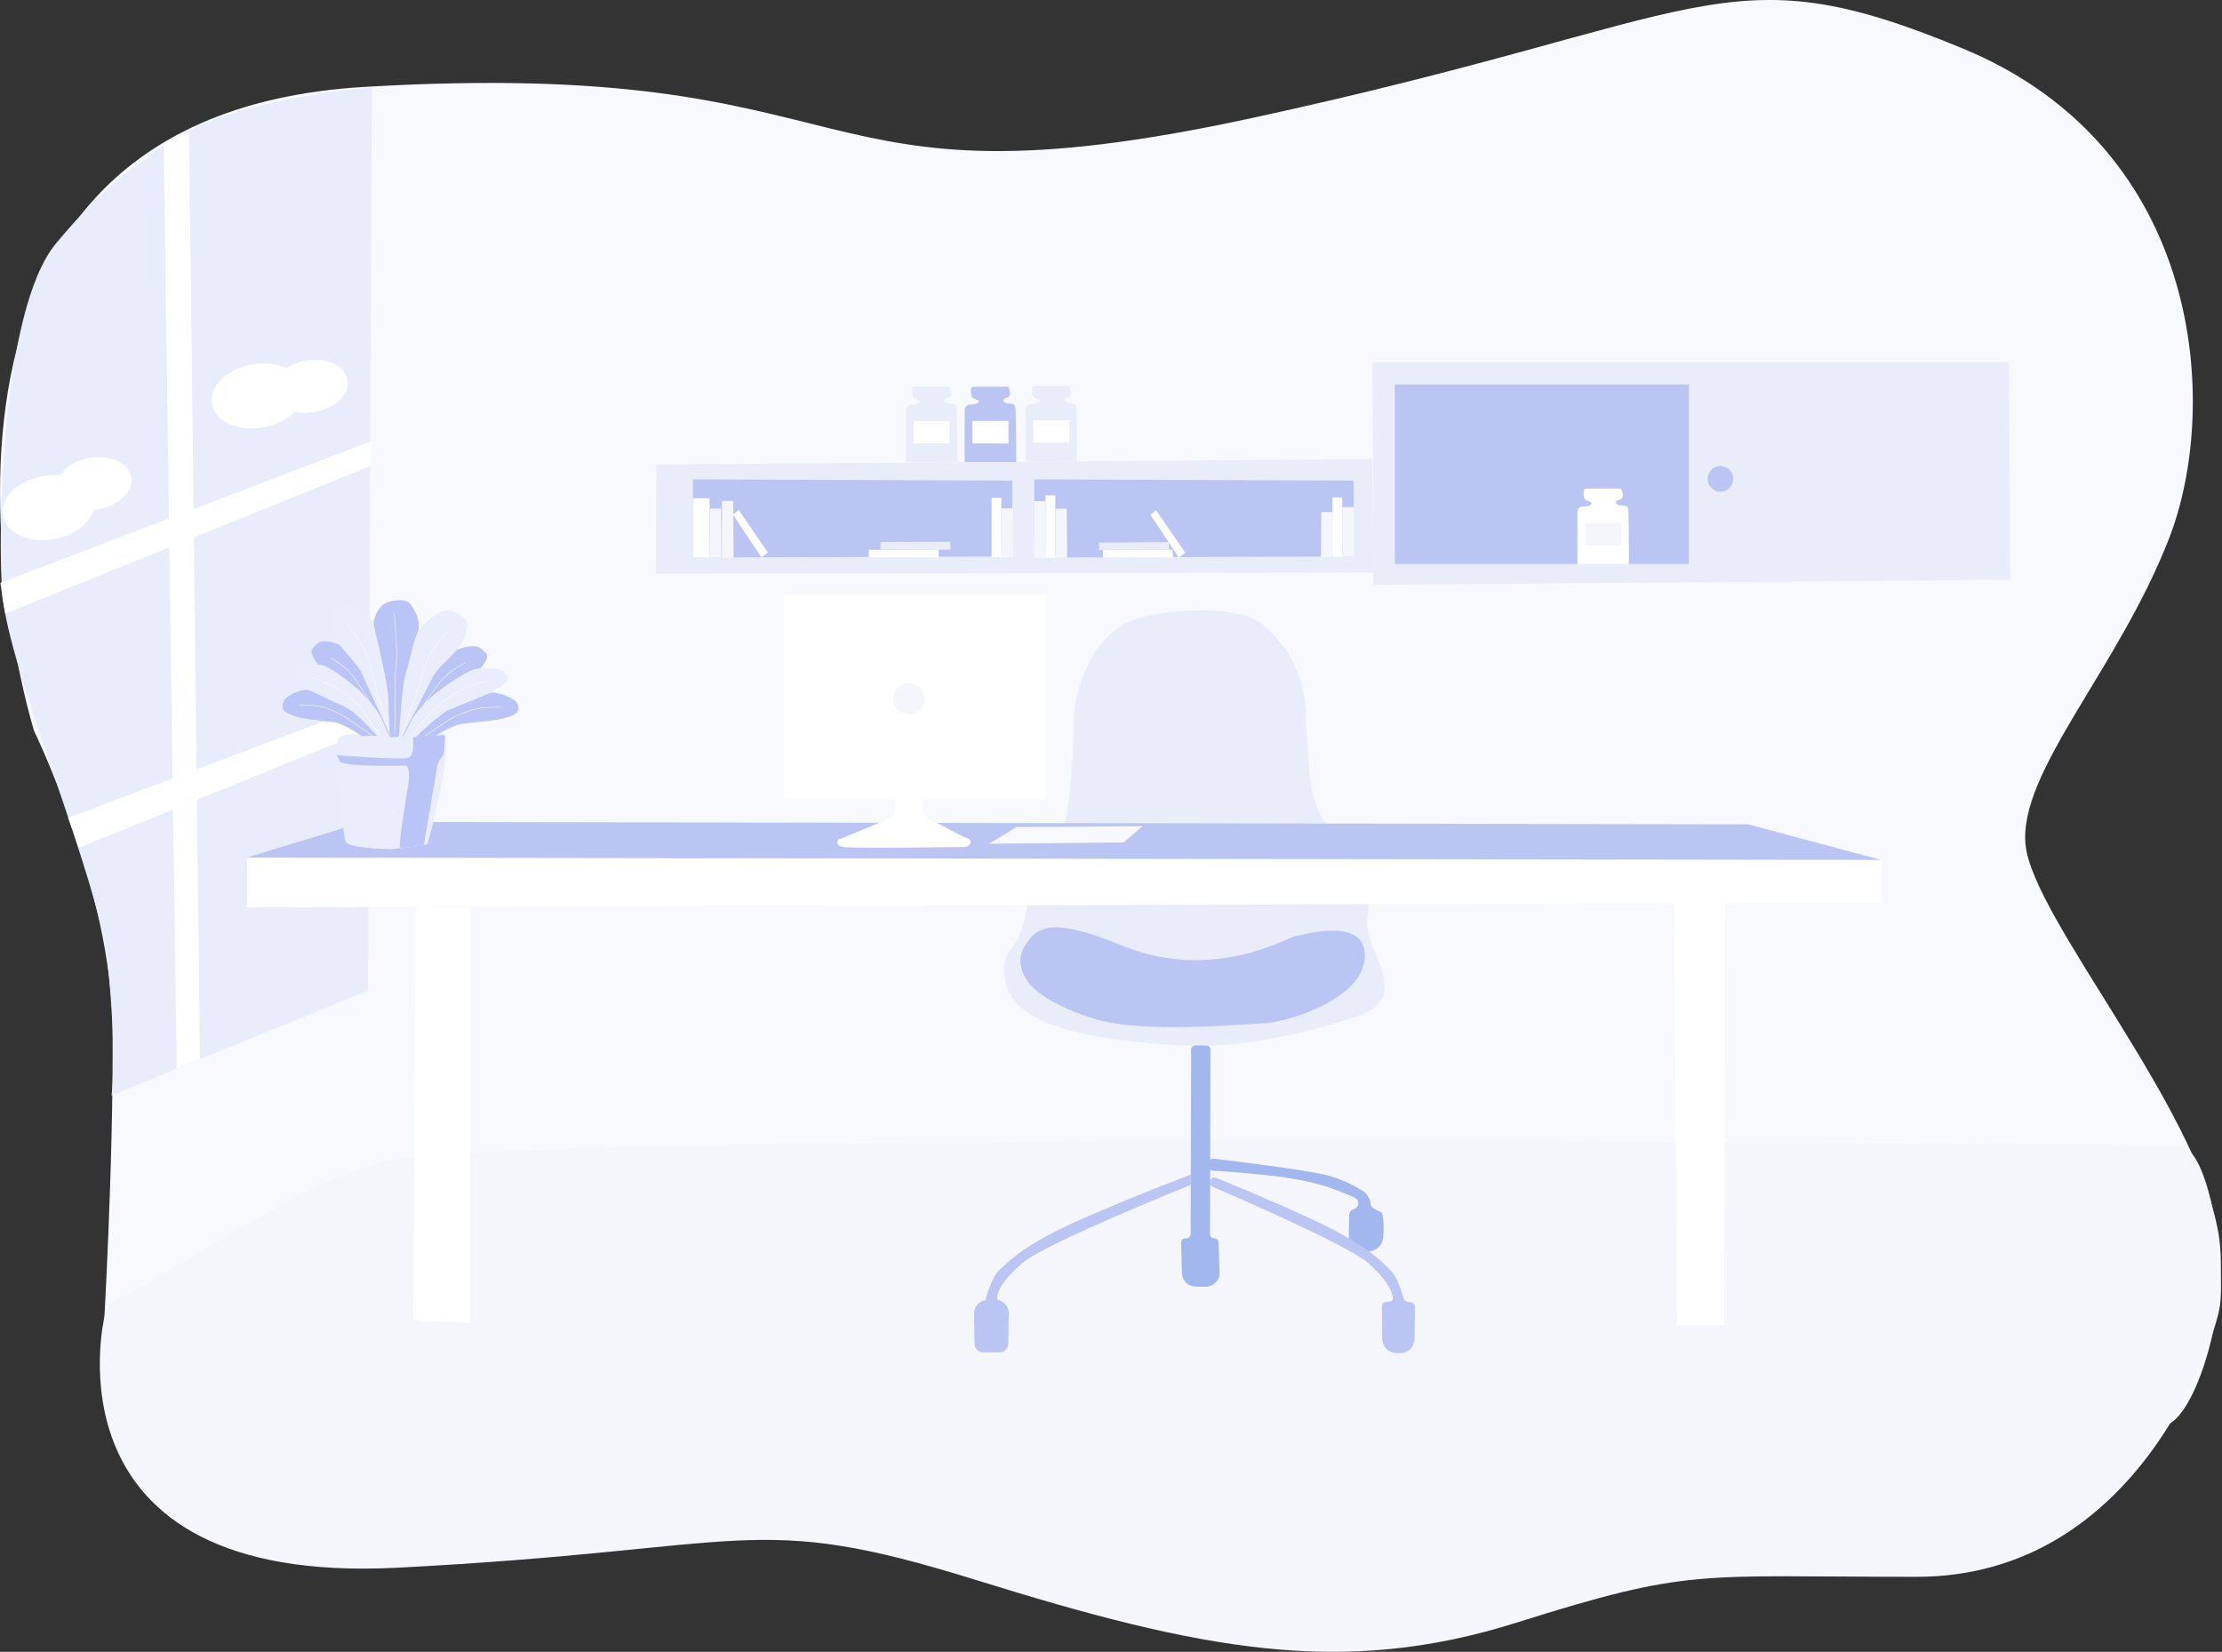 <svg width="1197" height="890" viewBox="0 0 1197 890" fill="none" xmlns="http://www.w3.org/2000/svg">
<rect x="0" y="0" width="1197" height="890" fill="#333333" stroke="none"/>
<g clip-path="url(#clip0_622_1941)">
<path d="M18.37 393.852C18.37 393.852 -84.342 63.414 196.285 46.825C476.912 30.236 425.224 117.505 674.441 63.593C923.658 9.682 927.854 -27.627 1057.69 26.271C1187.52 80.17 1195.87 219.072 1168.69 289.56C1141.52 360.047 1087.01 416.017 1091.2 455.411C1095.38 494.806 1183.44 596.105 1195.09 664.507C1201.48 701.855 1182.89 765.55 1165.52 768.262C1036.39 788.88 517.815 754.96 517.815 754.96L216.807 741.658L55.69 719.723C55.69 719.723 61.205 627.339 60.667 554.293C60.117 479.444 18.37 393.852 18.37 393.852Z" fill="#F8F8FF"/>
<path d="M56.279 709.542C56.279 709.542 21.172 854.545 213.8 844.684C406.429 834.823 404.139 813.437 525.683 851.258C647.227 889.079 722.905 903.89 816.929 874.281C910.953 844.671 913.243 849.583 1032.47 849.583C1151.7 849.583 1192.53 722.409 1195.64 705.052C1199.31 684.588 1190.72 617.464 1173.68 617.26C1047.66 615.725 267.075 609.189 205.535 626.213C152.657 640.819 89.109 689.346 58.543 702.277" fill="#F5F5FC"/>
<path d="M79.308 582.265L198.294 533.662L200.341 47.17C200.341 47.17 112.573 52.747 78.029 86.002L79.308 582.265Z" fill="#E9EDFB"/>
<path d="M78.029 86.002L80.933 581.626L60.117 590.259C60.117 590.259 63.085 567.71 57.968 518.749C53.259 473.113 4.897 362.375 1.264 320.064C-1.295 290.071 0.125 167.655 30.051 131.318C57.673 97.782 78.029 86.002 78.029 86.002Z" fill="#E9EDFB"/>
<path d="M141.75 230.367C155.325 228.004 165.002 218.472 163.365 209.077C161.728 199.682 149.397 193.982 135.823 196.345C122.248 198.709 112.571 208.241 114.208 217.636C115.845 227.031 128.176 232.731 141.75 230.367Z" fill="white"/>
<path d="M169.483 222.02C180.559 220.091 188.455 212.317 187.12 204.655C185.785 196.993 175.725 192.345 164.649 194.273C153.574 196.201 145.678 203.976 147.013 211.638C148.348 219.3 158.408 223.948 169.483 222.02Z" fill="white"/>
<path d="M29.148 290.472C42.723 288.109 52.4 278.577 50.763 269.182C49.127 259.787 36.795 254.087 23.221 256.45C9.647 258.814 -0.031 268.346 1.606 277.741C3.243 287.136 15.574 292.836 29.148 290.472Z" fill="white"/>
<path d="M53.05 274.455C64.125 272.527 72.021 264.752 70.686 257.09C69.352 249.428 59.291 244.78 48.216 246.709C37.14 248.637 29.244 256.411 30.579 264.073C31.914 271.735 41.974 276.383 53.05 274.455Z" fill="white"/>
<path d="M88.187 77.982L94.226 74.618L94.508 74.478L98.269 72.597L101.864 70.973L107.698 570.511L95.186 575.704L88.187 77.982Z" fill="white"/>
<path d="M42.32 456.831L40.926 452.124C40.708 452.29 39.838 448.709 39.762 448.645L38.162 444.808L36.717 440.638L199.036 379.334L199.573 392.969L42.32 456.831Z" fill="white"/>
<path d="M2.838 330.616L2.377 327.866C2.07 327.061 1.725 323.889 1.456 323.134L0.791 317.89L0.202 314.053L200.379 237.567L199.778 250.997L2.838 330.616Z" fill="white"/>
<path d="M544.35 511.791C548.662 506.195 551.476 499.592 552.525 492.605C553.702 484.1 556.786 473.254 564.59 465.823C576.45 454.503 578.203 406.987 578.446 389.362C578.51 382.705 579.558 376.093 581.555 369.742C585.099 358.602 592.353 343.176 606.427 335.732C620.769 328.148 666.559 325.04 679.916 336.155C707.104 358.832 703.304 388.595 703.726 393.314C705.786 415.595 704.52 431.852 715.855 445.831C727.191 459.811 740.011 476.912 736.671 494.23C733.332 511.548 763.155 537.09 730.517 547.744C697.879 558.399 664.525 565.766 628.164 562.863C595.948 560.305 551.898 555.073 543.237 533.765C538.938 523.11 541.1 516.114 544.35 511.791Z" fill="#E9EDFA"/>
<path d="M552.474 509.015C553.984 506.841 555.941 503.592 559.421 501.891C562.901 500.19 569.874 495.202 604.265 509.373C653.382 529.62 693.824 504.922 697.662 504.436C701.5 503.95 736.185 493.078 735.226 515.794C734.266 538.51 693.325 550.865 680.812 551.364C668.299 551.863 616.765 556.8 591.253 549.394C565.742 541.989 556.031 532.217 554.304 529.787C552.41 527.126 546.103 518.173 552.474 509.015Z" fill="#BAC5F4"/>
<path d="M737.132 674.279H735.379C734.223 674.301 733.074 674.09 732.002 673.659C730.929 673.227 729.955 672.584 729.136 671.767C728.318 670.951 727.673 669.977 727.24 668.906C726.807 667.834 726.594 666.686 726.615 665.53L726.807 654.62C726.818 653.977 727.018 653.352 727.382 652.822C727.746 652.292 728.258 651.881 728.854 651.64L729.66 651.32C730.203 651.106 730.679 650.75 731.037 650.29C731.396 649.829 731.624 649.281 731.699 648.702C731.773 648.124 731.691 647.536 731.461 646.999C731.23 646.463 730.86 645.999 730.389 645.654C729.859 645.297 729.288 645.005 728.688 644.784C723.353 642.763 712.055 636.202 682.411 633.171C666.24 631.521 657.923 630.984 653.701 630.83C653.206 630.812 652.722 630.681 652.284 630.449C651.847 630.216 651.468 629.887 651.176 629.487C650.884 629.087 650.687 628.626 650.599 628.139C650.511 627.651 650.535 627.15 650.669 626.673C650.88 625.921 651.353 625.269 652.003 624.835C652.653 624.401 653.437 624.214 654.213 624.307C664.666 625.586 701.667 630.101 713.719 632.941C720.874 634.739 727.707 637.639 733.972 641.536C735.173 642.299 736.188 643.321 736.943 644.527C737.698 645.733 738.173 647.093 738.335 648.506C738.375 648.988 738.522 649.455 738.766 649.873C739.009 650.292 739.343 650.65 739.742 650.924C740.931 651.75 742.221 652.42 743.58 652.919C745.602 653.597 745.538 660.772 745.141 666.579C745.008 668.63 744.112 670.557 742.63 671.982C741.148 673.406 739.187 674.226 737.132 674.279Z" fill="#A2B7ED"/>
<path d="M641.662 568.081L641.406 664.916C641.406 665.527 641.163 666.112 640.731 666.544C640.3 666.976 639.714 667.218 639.103 667.218H638.591C638.283 667.218 637.979 667.28 637.695 667.399C637.411 667.519 637.155 667.695 636.94 667.915C636.725 668.136 636.557 668.397 636.445 668.684C636.333 668.971 636.28 669.277 636.288 669.585L636.698 685.931C636.747 687.866 637.543 689.708 638.918 691.072C640.294 692.435 642.143 693.214 644.08 693.247L649.198 693.323C650.244 693.343 651.283 693.149 652.252 692.753C653.22 692.357 654.097 691.767 654.83 691.02C655.562 690.272 656.133 689.383 656.509 688.407C656.885 687.43 657.057 686.387 657.015 685.342L656.426 669.444C656.406 668.847 656.155 668.281 655.725 667.865C655.296 667.45 654.721 667.218 654.123 667.218C653.82 667.218 653.519 667.158 653.239 667.042C652.959 666.925 652.704 666.755 652.49 666.54C652.276 666.324 652.107 666.069 651.992 665.788C651.877 665.507 651.819 665.207 651.82 664.903L652.089 565.599C652.091 565.294 652.032 564.991 651.915 564.708C651.799 564.426 651.627 564.17 651.41 563.954C651.193 563.739 650.936 563.568 650.653 563.453C650.37 563.338 650.066 563.281 649.761 563.284H643.888C643.578 563.286 643.271 563.35 642.987 563.473C642.702 563.595 642.445 563.774 642.231 563.999C642.017 564.224 641.851 564.489 641.742 564.779C641.633 565.07 641.584 565.379 641.598 565.689L641.662 568.081Z" fill="#A2B7ED"/>
<path d="M641.739 638.274C641.739 638.274 563.477 669.777 551.131 680.227C538.784 690.676 536.763 697.289 537.326 700.09C537.326 700.384 537.799 700.601 538.4 700.742C539.883 701.156 541.185 702.055 542.096 703.296C543.008 704.536 543.477 706.046 543.429 707.585L543.147 724.059C543.124 725.279 542.623 726.442 541.753 727.298C540.882 728.154 539.711 728.635 538.49 728.638H529.662C528.437 728.638 527.26 728.157 526.387 727.298C525.513 726.439 525.012 725.271 524.992 724.046L524.711 707.674C524.679 705.987 525.26 704.345 526.347 703.054C527.434 701.763 528.953 700.909 530.622 700.653H530.775C530.775 700.653 533.846 688.272 538.592 684.025C543.339 679.779 551.668 670.301 584.434 656.053C617.2 641.804 641.713 632.826 641.713 632.826L641.739 638.274Z" fill="#BAC5F4"/>
<path d="M651.693 637.059C651.686 637.569 651.833 638.069 652.113 638.496C652.394 638.922 652.795 639.255 653.266 639.451C664.013 644.055 726.474 671.056 737.145 680.597C748.826 691.047 750.732 697.659 750.208 700.461C750.092 701.1 748.365 701.356 746.817 701.445C746.145 701.479 745.513 701.775 745.058 702.271C744.603 702.766 744.362 703.421 744.386 704.093L744.668 721.565C744.698 723.556 745.511 725.456 746.93 726.853C748.35 728.251 750.262 729.034 752.255 729.034H754.468C756.441 729.034 758.336 728.26 759.743 726.877C761.15 725.494 761.957 723.614 761.991 721.641L762.285 704.234C762.292 703.615 762.074 703.015 761.671 702.544C761.269 702.074 760.71 701.765 760.097 701.676L758.165 701.356C757.67 701.282 757.207 701.065 756.834 700.731C756.461 700.396 756.194 699.96 756.067 699.476C755.12 695.984 752.574 687.747 749.082 684.422C744.591 680.15 736.71 670.698 705.697 656.449C681.938 645.539 662.875 637.737 655.275 634.706C654.88 634.535 654.447 634.468 654.019 634.509C653.59 634.55 653.179 634.698 652.823 634.941C652.467 635.183 652.178 635.511 651.982 635.895C651.787 636.279 651.692 636.706 651.705 637.136L651.693 637.059Z" fill="#BAC5F4"/>
<path d="M222.603 711.447L223.882 488.896H253.309V712.726L222.603 711.447Z" fill="white"/>
<path d="M902.074 484.931L903.251 714.005H928.839L929.402 485.865L902.074 484.931Z" fill="white"/>
<path d="M133.044 462.037V488.896L1013.28 486.338V463.316L133.044 462.037Z" fill="white"/>
<path d="M133.044 462.037L195.735 442.851L941.633 444.13L1013.28 463.316L133.044 462.037Z" fill="#BAC5F4"/>
<path d="M532.835 454.605L547.587 445.626L615.524 445.179L605.275 453.902L532.835 454.605Z" fill="#F8F8FF"/>
<path d="M194.558 395.399C194.558 395.399 183.44 394.888 182.007 398.469C180.574 402.05 184.566 450.909 186.306 453.8C188.046 456.69 205.766 457.534 210.781 457.534C210.781 457.534 229.345 455.885 230.254 454.618C231.162 453.352 243.751 402.83 239.632 396.077C235.512 389.324 195.198 395.565 195.198 395.565" fill="#E9EDFC"/>
<path d="M181.098 406.885C181.098 406.885 215.643 409.533 219.724 408.369C223.805 407.205 222.462 396.858 222.462 396.858L239.632 396.09C239.632 396.09 239.632 406.041 238.467 407.218C237.17 408.776 236.176 410.563 235.537 412.488C235.537 413.076 228.283 455.399 228.283 455.399C228.283 455.399 217.165 457.113 215.694 456.934C213.954 456.716 220.325 421.927 220.325 419.509C220.325 417.092 220.325 412.488 218.572 412.488C216.82 412.488 182.954 413.511 182.749 409.725C182.455 408.658 181.886 407.688 181.098 406.911" fill="#BAC4F6"/>
<path d="M194.699 396.5C194.699 396.5 185.065 389.733 179.947 389.12C174.829 388.506 168.867 387.853 163.75 387.048C158.632 386.242 152.107 383.965 152.235 380.972C152.363 377.979 152.977 376.547 155.983 374.769C158.519 373.119 161.391 372.058 164.389 371.661C166.641 371.456 189.747 377.455 199.381 391.793L203.219 396.5H194.699Z" fill="#BAC4F6"/>
<path d="M161.37 379.783C161.37 379.783 170.223 379.668 175.072 381.241C178.868 382.657 182.547 384.367 186.075 386.357L200.571 396.448" fill="#BAC4F6"/>
<path d="M161.37 379.783C161.37 379.783 170.223 379.668 175.072 381.241C178.868 382.657 182.547 384.367 186.075 386.357L200.571 396.448" stroke="white" stroke-width="0.255" stroke-miterlimit="10" stroke-linecap="round"/>
<path d="M204.87 396.116C204.87 396.116 193.662 380.895 189.299 376.611C184.937 372.326 179.832 367.427 175.623 362.951C171.413 358.474 166.104 352.053 168.343 349.419C170.582 346.784 172.181 344.993 176.262 345.581C179.453 345.923 182.509 347.052 185.154 348.869C187.419 350.327 207.761 369.73 210.742 392.023L213.672 396.538L204.87 396.116Z" fill="#BAC4F6"/>
<path d="M178.527 354.598C178.527 354.598 187.252 359.817 190.681 364.83C193.918 369.512 199.049 377.889 199.049 377.889L204.87 393.864" stroke="white" stroke-width="0.255" stroke-miterlimit="10" stroke-linecap="round"/>
<path d="M210.448 396.806C210.448 396.806 197.36 368.399 194.916 362.784C192.472 357.169 182.48 348.715 180.267 342.985C178.053 337.255 176.646 333.085 178.987 329.939C181.329 326.792 187.355 324.183 191.18 326.102C194.801 327.867 199.509 333.238 201.531 335.963C203.13 338.112 213.851 376.7 212.969 385.602L215.016 396.998L210.448 396.806Z" fill="#E9EDFC"/>
<path d="M187.393 336.692C187.393 336.692 194.903 346.361 197.181 352.04C199.74 358.435 202.298 370.625 201.966 368.668L209.808 394.977" stroke="white" stroke-width="0.255" stroke-miterlimit="10" stroke-linecap="round"/>
<path d="M203.271 396.653C203.271 396.653 191.756 383.517 186.139 380.972C180.523 378.426 174.138 375.549 168.65 372.812C163.161 370.074 156.572 365.432 157.685 362.643C158.798 359.855 159.95 358.729 163.903 358.205C167.368 357.619 170.915 357.714 174.343 358.486C176.902 359.152 200.955 373.681 207.135 390.935L209.988 396.883L203.271 396.653Z" fill="#E9EDFC"/>
<path d="M168.304 365.01C168.304 365.01 178.271 368.284 183.209 371.635C186.98 374.394 190.554 377.411 193.905 380.665L204.972 396.806" stroke="white" stroke-width="0.255" stroke-miterlimit="10" stroke-linecap="round"/>
<path d="M233.388 396.947C233.388 396.947 243.815 390.552 249.355 389.9C254.895 389.247 261.318 388.697 266.858 387.917C272.397 387.137 279.46 384.975 279.319 382.11C279.178 379.245 278.526 377.89 275.263 376.176C272.463 374.583 269.368 373.573 266.167 373.208C263.723 373.016 238.723 378.734 228.296 392.394L224.087 396.896L233.388 396.947Z" fill="#BAC4F6"/>
<path d="M269.468 380.972C269.468 380.972 259.898 380.857 254.639 382.366C250.562 383.699 246.585 385.323 242.741 387.226L228.833 396.563" fill="#BAC4F6"/>
<path d="M269.468 380.972C269.468 380.972 259.898 380.857 254.639 382.366C250.562 383.699 246.585 385.323 242.741 387.226L228.833 396.563" stroke="white" stroke-width="0.255" stroke-miterlimit="10" stroke-linecap="round"/>
<path d="M222.398 396.576C222.398 396.576 234.514 382.046 239.235 377.953C243.956 373.861 249.47 369.179 254.038 364.907C258.605 360.635 264.337 354.509 261.906 351.976C259.475 349.444 257.761 347.743 253.334 348.28C249.932 348.587 246.643 349.659 243.713 351.414C241.269 352.795 219.251 371.341 216.026 392.624L212.866 396.934L222.398 396.576Z" fill="#BAC4F6"/>
<path d="M250.903 356.888C250.903 356.888 241.461 361.863 237.751 366.608C234.245 371.085 228.705 379.079 228.705 379.079L222.398 394.325" stroke="white" stroke-width="0.255" stroke-miterlimit="10" stroke-linecap="round"/>
<path d="M216.346 397.292C216.346 397.292 230.509 370.164 233.145 364.792C235.781 359.42 246.604 351.388 248.997 345.888C251.389 340.388 252.912 336.423 250.404 333.43C247.897 330.437 241.359 327.93 237.214 329.721C233.299 331.409 228.258 336.538 226.006 339.135C224.266 341.194 212.674 378.03 213.621 386.548L211.408 397.433L216.346 397.292Z" fill="#E9EDFC"/>
<path d="M215.003 396.947C215.003 396.947 216.142 370.484 218.841 361.876C220.671 356.172 222.462 346.528 224.854 341.092C227.247 335.656 223.575 328.506 221.119 325.5C218.662 322.495 212.163 323.07 207.966 324.848C204.051 326.536 201.799 331.998 201.3 334.914C200.853 337.575 210.256 369.512 209.258 381.202L210.064 397.113L215.003 396.947Z" fill="#BAC4F6"/>
<path d="M241.295 339.813C241.295 339.813 233.171 349.048 230.701 354.458C227.912 360.584 225.136 372.211 225.584 370.292L216.385 396.129" stroke="white" stroke-width="0.255" stroke-miterlimit="10" stroke-linecap="round"/>
<path d="M224.125 397.088C224.125 397.088 236.651 384.54 242.651 382.11C248.651 379.68 255.637 376.994 261.574 374.321C267.51 371.648 274.636 367.273 273.434 364.613C272.231 361.953 270.99 360.878 266.704 360.367C262.951 359.807 259.129 359.898 255.407 360.635C252.592 361.275 226.62 375.14 219.929 391.626L216.845 397.305L224.125 397.088Z" fill="#E9EDFC"/>
<path d="M261.957 366.877C261.957 366.877 251.159 370.011 245.824 373.195C241.796 375.807 237.949 378.687 234.309 381.816L222.104 395.348" stroke="white" stroke-width="0.255" stroke-miterlimit="10" stroke-linecap="round"/>
<path d="M212.367 330.501C212.367 330.501 214.53 353.179 213.276 359.28C212.751 361.838 213.007 377.787 213.007 377.787L212.559 395.527" stroke="white" stroke-width="0.255" stroke-miterlimit="10" stroke-linecap="round"/>
<path d="M562.927 320.397H422.345V430.726H562.927V320.397Z" fill="white"/>
<path d="M489.655 384.873C494.318 384.873 498.099 381.094 498.099 376.431C498.099 371.769 494.318 367.99 489.655 367.99C484.991 367.99 481.211 371.769 481.211 376.431C481.211 381.094 484.991 384.873 489.655 384.873Z" fill="#F5F5FC"/>
<path d="M480.865 428.104C480.865 428.104 484.396 437.403 480.366 440.012C476.336 442.621 451.451 452.431 451.451 452.431C451.451 452.431 449.609 455.386 454.01 456.332C457.938 457.189 508.398 456.511 519.26 456.332C520.017 456.384 520.772 456.201 521.42 455.807C522.069 455.413 522.579 454.828 522.881 454.132C523.137 453.224 522.817 452.227 520.885 451.574C517.546 450.372 505.264 443.683 499.89 440.792C497.997 439.769 497.485 437.799 497.114 435.996C496.5 433.092 496.039 429.882 498.086 429.268C501.285 428.309 481.057 429.562 481.057 429.562" fill="white"/>
<path d="M374.264 309.077L739.947 308.489L739.205 247.338L353.538 250.319L353.308 309.077H374.264Z" fill="#E9EDFA"/>
<path d="M557.182 258.312V300.418L729.238 299.83V258.901L557.182 258.312Z" fill="#BAC5F4"/>
<path d="M373.266 258.312V300.418L545.322 299.83V258.901L373.266 258.312Z" fill="#BAC5F4"/>
<path d="M373.279 268.456H382.248L382.338 300.521L373.266 300.419L373.279 268.456Z" fill="white"/>
<path d="M382.414 274.07H388.453L388.671 300.38L382.338 300.521L382.414 274.07Z" fill="#F5F5FC"/>
<path d="M534.166 268.212H539.437L539.488 300.265L534.166 300.175V268.212Z" fill="white"/>
<path d="M539.565 273.827H545.604L545.821 300.137L539.488 300.265L539.565 273.827Z" fill="#F5F5FC"/>
<path d="M388.939 269.952H394.978L395.196 300.457L388.863 300.61L388.939 269.952Z" fill="#F5F5FC"/>
<path d="M394.85 277.281L397.946 274.799L413.619 297.681L410.242 300.418L394.85 277.281Z" fill="white"/>
<path d="M468.007 300.265H505.724L505.532 296.031L468.007 296.236V300.265Z" fill="white"/>
<path d="M474.353 296.121H512.083L511.878 291.887L474.353 292.092V296.121Z" fill="#E9EDFA"/>
<path d="M563.221 266.92H568.518L568.569 300.661L563.208 300.559L563.221 266.92Z" fill="white"/>
<path d="M568.633 274.109H574.659L574.877 300.406L568.543 300.546L568.633 274.109Z" fill="#F5F5FC"/>
<path d="M717.8 268.046H723.071L723.122 300.098L717.8 300.009V268.046Z" fill="white"/>
<path d="M723.046 273.201L729.328 273.265L729.571 299.843L723.148 299.932L723.046 273.201Z" fill="#F5F5FC"/>
<path d="M711.774 275.874H717.813L718.056 300.086L711.62 300.163L711.774 275.874Z" fill="#F5F5FC"/>
<path d="M557.131 270.029H563.17L563.387 300.534L557.054 300.687L557.131 270.029Z" fill="#F5F5FC"/>
<path d="M619.707 277.37L622.803 274.889L638.476 297.771L635.099 300.508L619.707 277.37Z" fill="white"/>
<path d="M594.145 300.354H631.874L631.67 296.121L594.145 296.325V300.354Z" fill="white"/>
<path d="M592.072 296.364H629.789L629.584 292.13L592.072 292.335V296.364Z" fill="#E9EDFA"/>
<path d="M739.601 244.231L739.23 195.231H1082.1L1082.94 312.313L739.895 315.114L739.601 248.592" fill="#E9EDFA"/>
<path d="M495.399 215.746C495.399 215.746 492.099 214.647 491.83 213.828C491.561 213.009 490.461 208.328 492.649 208.328H511.354C511.354 208.328 514.373 213.278 510.535 214.378C506.697 215.478 509.985 217.396 511.085 217.396C512.185 217.396 514.654 217.396 515.205 218.765C515.755 220.134 515.716 248.976 515.716 248.976H487.979V220.978C487.972 220.579 488.045 220.184 488.194 219.814C488.344 219.445 488.566 219.11 488.848 218.828C489.129 218.546 489.465 218.324 489.834 218.175C490.204 218.026 490.6 217.952 490.998 217.959C494.03 217.946 496.231 217.128 495.399 215.746Z" fill="#E9EDFA"/>
<path d="M511.533 226.836H492.073V238.897H511.533V226.836Z" fill="white"/>
<path d="M527.103 215.746C527.103 215.746 523.802 214.647 523.534 213.828C523.265 213.009 522.165 208.328 524.352 208.328H543.058C543.058 208.328 546.077 213.278 542.239 214.378C538.4 215.478 541.689 217.396 542.789 217.396C543.889 217.396 546.358 217.396 546.909 218.765C547.459 220.134 547.42 248.976 547.42 248.976H519.683V220.978C519.676 220.579 519.749 220.184 519.898 219.814C520.048 219.445 520.27 219.11 520.552 218.828C520.833 218.546 521.169 218.324 521.538 218.175C521.908 218.026 522.304 217.952 522.702 217.959C525.824 217.946 527.973 217.128 527.103 215.746Z" fill="#BAC5F4"/>
<path d="M543.275 226.836H523.815V238.897H543.275V226.836Z" fill="white"/>
<path d="M559.933 215.401C559.933 215.401 556.632 214.301 556.363 213.483C556.095 212.664 554.994 207.983 557.182 207.983H575.887C575.887 207.983 578.907 212.933 575.068 214.033C571.23 215.133 574.518 217.051 575.619 217.051C576.719 217.051 579.188 217.051 579.738 218.42C580.288 219.788 580.25 248.63 580.25 248.63H552.512V220.633C552.505 220.234 552.579 219.839 552.728 219.469C552.877 219.1 553.1 218.764 553.381 218.483C553.663 218.201 553.999 217.979 554.368 217.83C554.738 217.68 555.133 217.607 555.532 217.614C558.551 217.601 560.752 216.783 559.933 215.401Z" fill="#E9EDFA"/>
<path d="M576.066 226.478H556.607V238.539H576.066V226.478Z" fill="white"/>
<path d="M909.814 207.139H751.397V303.859H909.814V207.139Z" fill="#BAC5F4"/>
<path d="M926.78 264.913C930.595 264.913 933.688 261.82 933.688 258.006C933.688 254.191 930.595 251.099 926.78 251.099C922.964 251.099 919.871 254.191 919.871 258.006C919.871 261.82 922.964 264.913 926.78 264.913Z" fill="#BAC5F4"/>
<path d="M857.192 270.668C857.192 270.668 853.891 269.568 853.622 268.749C853.354 267.931 852.254 263.25 854.441 263.25H873.146C873.146 263.25 876.166 268.199 872.328 269.299C868.489 270.399 871.777 272.318 872.878 272.318C873.978 272.318 876.447 272.318 876.997 273.686C877.548 275.055 877.509 303.897 877.509 303.897H849.771V275.886C849.765 275.488 849.838 275.092 849.987 274.723C850.137 274.354 850.359 274.018 850.64 273.737C850.922 273.455 851.258 273.233 851.627 273.083C851.997 272.934 852.393 272.861 852.791 272.868C855.785 272.868 857.985 272.036 857.192 270.668Z" fill="white"/>
<path d="M873.287 281.745H853.827V293.806H873.287V281.745Z" fill="#F5F5FC"/>
</g>
<defs>
<clipPath id="clip0_622_1941">
<rect width="1196.49" height="890" fill="white"/>
</clipPath>
</defs>
</svg>
